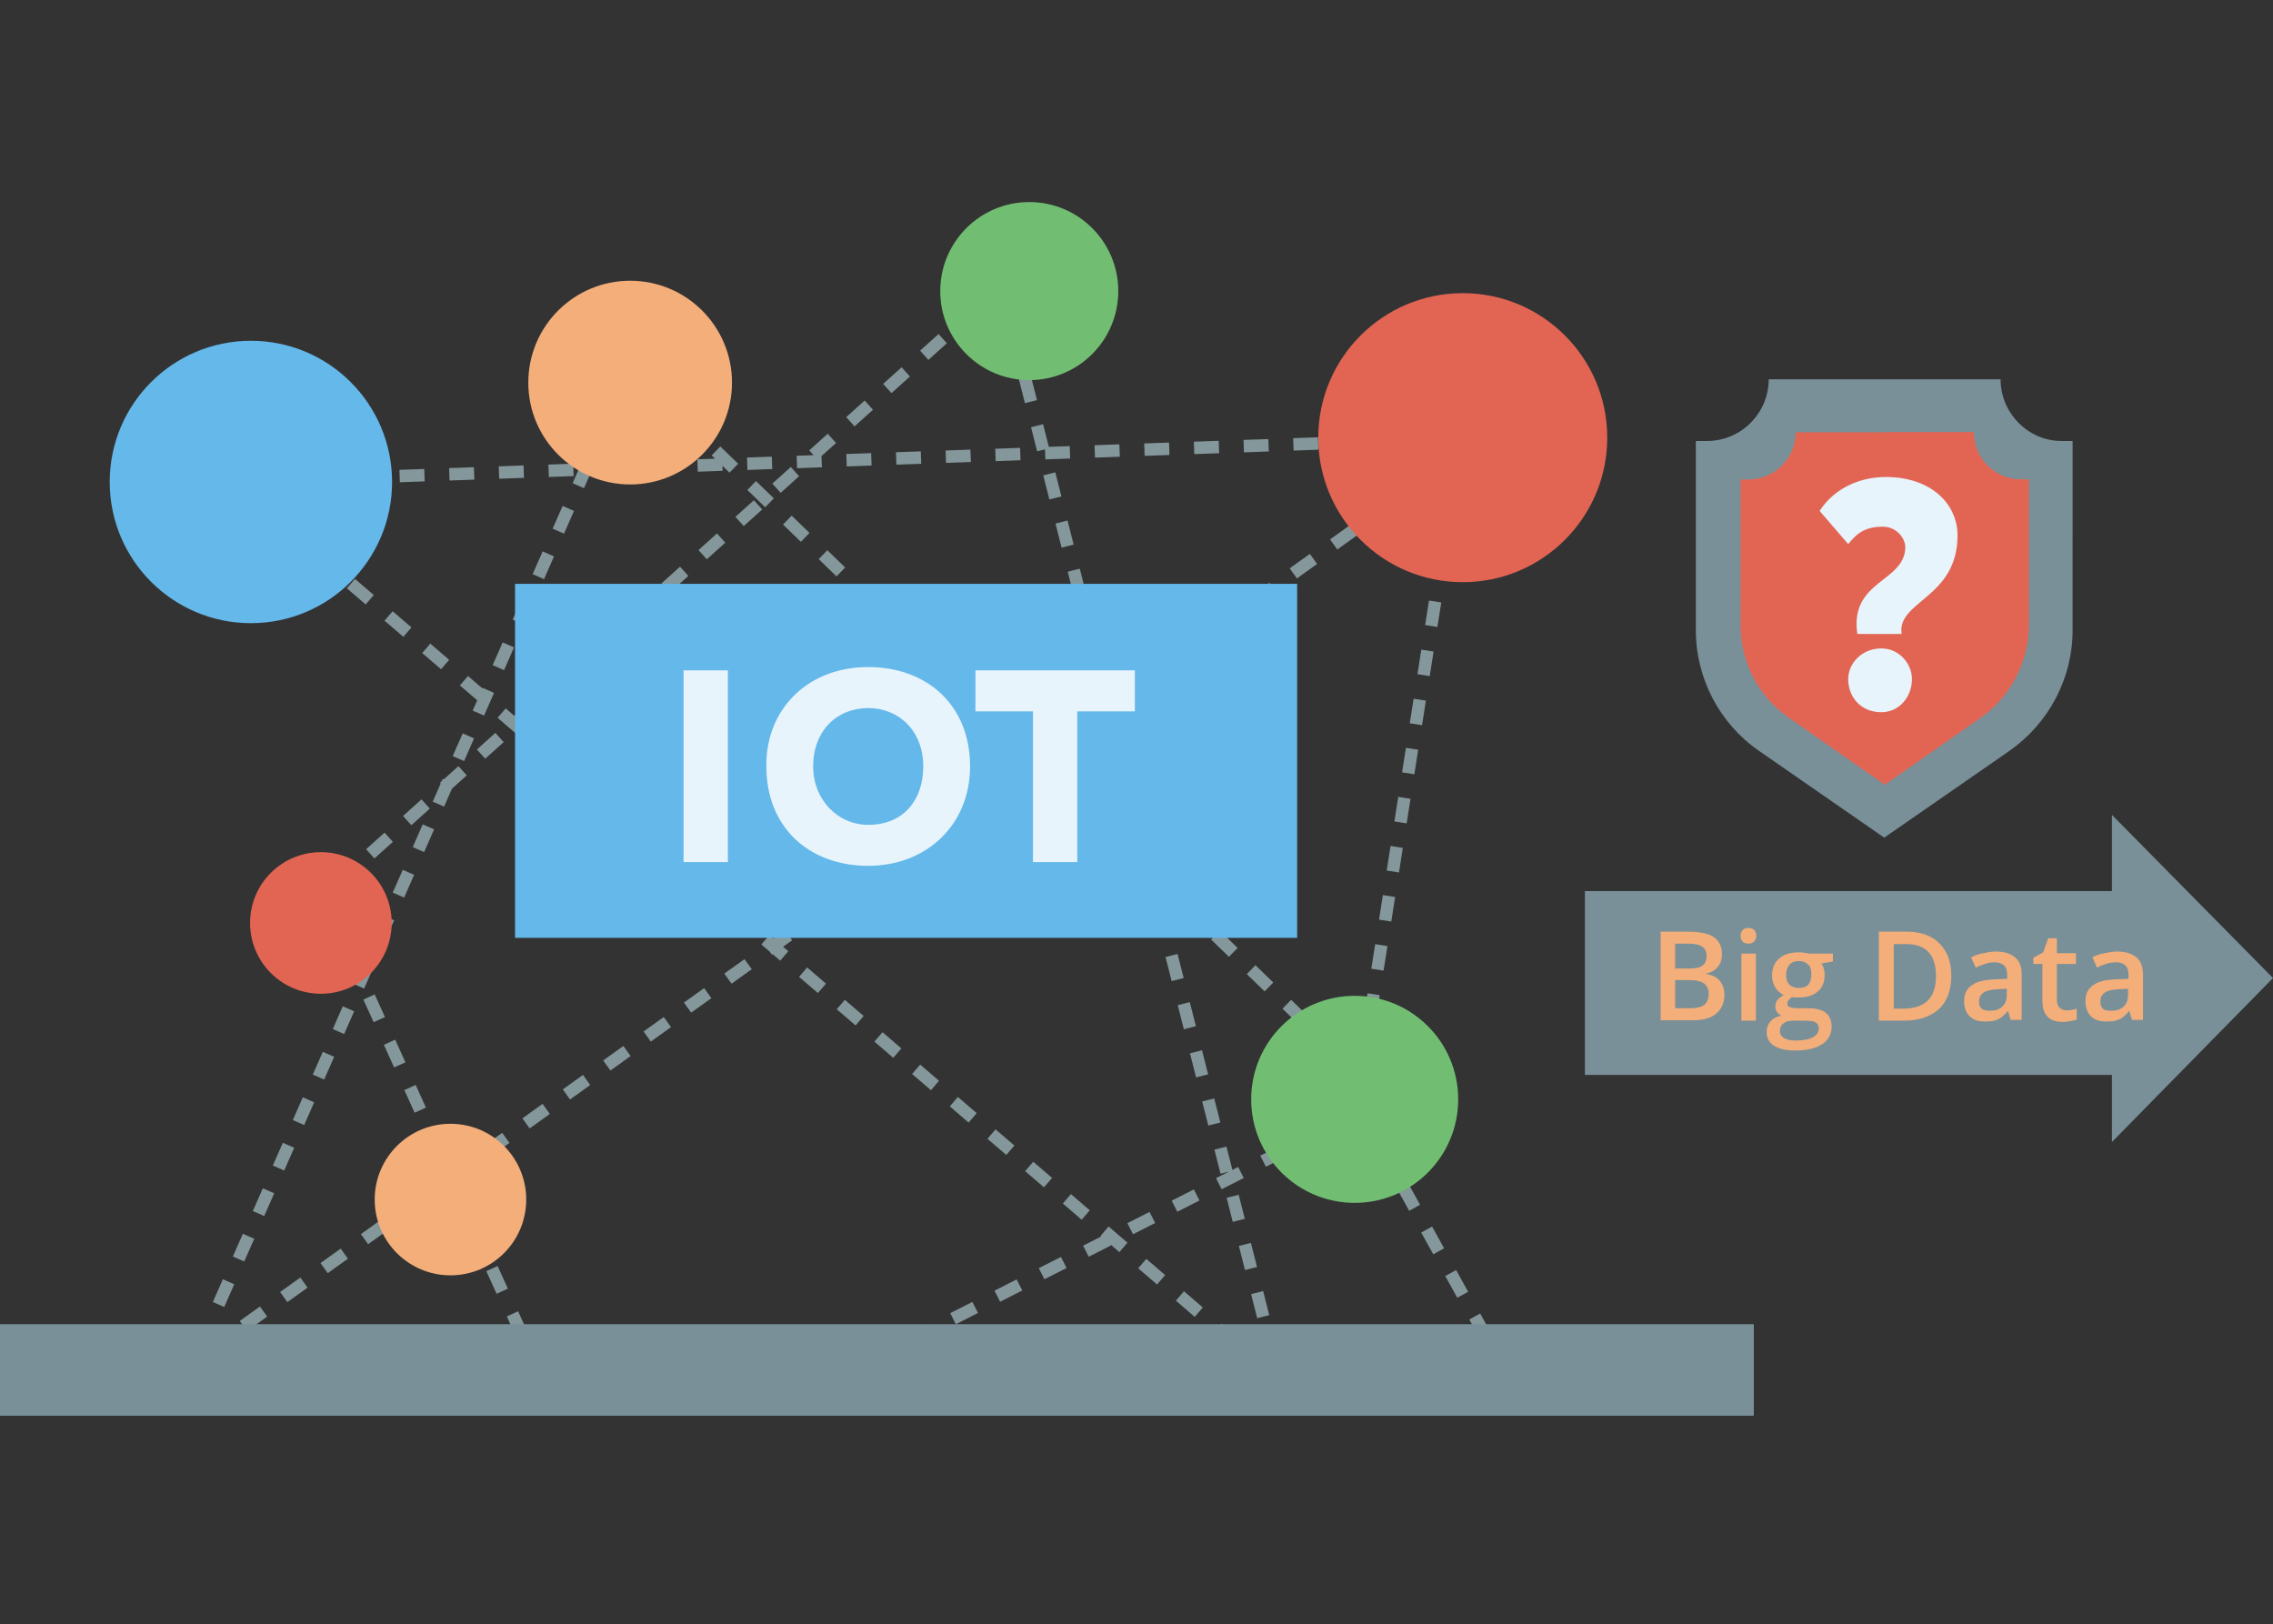 <?xml version="1.0" encoding="utf-8"?>
<!-- Generator: Adobe Illustrator 19.1.1, SVG Export Plug-In . SVG Version: 6.00 Build 0)  -->
<svg version="1.1" id="Layer_1" xmlns="http://www.w3.org/2000/svg" xmlns:xlink="http://www.w3.org/1999/xlink" x="0px" y="0px"
	 viewBox="-99 -21.3 549 392.3" style="enable-background:new -99 -21.3 549 392.3;" xml:space="preserve">
<rect x="-99" y="-21.3" width="549" height="392.3" fill="#333333" stroke="none"/>
<style type="text/css">
	.st0{display:none;}
	.st1{display:inline;fill:#4D4D4D;}
	.st2{display:inline;fill:#1A1A1A;}
	.st3{display:inline;fill:#999999;}
	.st4{display:inline;fill:#808080;}
	.st5{display:inline;}
	.st6{fill:#E59683;}
	.st7{fill:none;stroke:#84979B;stroke-width:3;stroke-miterlimit:10;stroke-dasharray:6;}
	.st8{fill:#799099;}
	.st9{fill:#65B8EA;}
	.st10{fill:#E8F4FC;}
	.st11{fill:#E26554;}
	.st12{fill:#F4AE7A;}
	.st13{fill:#71BE72;}
	.st14{fill:#FFCF6D;}
</style>
<g class="st0">
	<path class="st1" d="M216.6,242.1v27c0,1.5-1.2,2.8-2.8,2.8h-27c-1.5,0-2.8-1.2-2.8-2.8v-27c0-1.5,1.2-2.8,2.8-2.8h27
		C215.4,239.3,216.6,240.5,216.6,242.1z"/>
	<path class="st2" d="M213.9,271.7c1.5,0,2.8-1.2,2.8-2.8v-27c0-1.5-1.2-2.8-2.8-2.8h-5l-19.7,32.5H213.9z"/>
	<path class="st3" d="M216,277.5v13.8c0,2-1.7,3.7-3.7,3.7h-23.7c-2,0-3.7-1.7-3.7-3.7v-13.8v-0.2c0.5,0,0.9,0.2,1.4,0.2h28.4
		C215.1,277.5,215.6,277.5,216,277.5L216,277.5z"/>
	<path class="st3" d="M212.4,216.1c2,0,3.7,1.7,3.7,3.7v13.8v0.2c-0.5,0-0.9-0.2-1.4-0.2h-28.4c-0.5,0-0.9,0-1.4,0.2v-0.2v-13.8
		c0-2,1.7-3.7,3.7-3.7H212.4z"/>
	<path class="st4" d="M222.5,241.3v28.4c0,3.8-2.8,7-6.4,7.6c-0.5,0-0.9,0.2-1.4,0.2h-28.4c-0.5,0-0.9,0-1.4-0.2
		c-3.7-0.6-6.4-3.8-6.4-7.6v-28.4c0-3.8,2.8-7,6.4-7.6c0.5,0,0.9-0.2,1.4-0.2h28.4c0.5,0,0.9,0,1.4,0.2
		C219.7,234.3,222.5,237.5,222.5,241.3z M216.6,269.1v-27c0-1.5-1.2-2.8-2.8-2.8h-27c-1.5,0-2.8,1.2-2.8,2.8v27
		c0,1.5,1.2,2.8,2.8,2.8h27C215.4,271.7,216.6,270.6,216.6,269.1z"/>
	<path class="st2" d="M216,233.6c-0.5,0-0.9-0.2-1.4-0.2h-2.1l-3.5,5.8h5c1.5,0,2.8,1.2,2.8,2.8v27c0,1.5-1.2,2.8-2.8,2.8h-24.6
		l-3.5,5.8c0.2,0,0.3,0,0.5,0h28.4c0.5,0,0.9,0,1.4-0.2c3.7-0.6,6.4-3.8,6.4-7.6v-28.4C222.5,237.5,219.7,234.3,216,233.6z"/>
	<g class="st5">
		<path class="st6" d="M194.3,262.2c-0.5,0-0.9-0.2-1.2-0.5l-5-5c-0.3-0.3-0.5-0.8-0.5-1.2c0-0.5,0.2-0.9,0.5-1.2l5-5
			c0.6-0.6,1.8-0.6,2.4,0c0.6,0.6,0.6,1.8,0,2.4l-3.8,3.8l3.8,3.8c0.6,0.6,0.6,1.8,0,2.4C195.1,262.1,194.6,262.2,194.3,262.2z"/>
		<path class="st6" d="M206.6,262.2c-0.5,0-0.9-0.2-1.2-0.5c-0.6-0.6-0.6-1.8,0-2.4l3.8-3.8l-3.8-3.8c-0.6-0.6-0.6-1.8,0-2.4
			c0.6-0.6,1.8-0.6,2.4,0l5,5c0.6,0.6,0.6,1.8,0,2.4l-5,5C207.5,262.1,207,262.2,206.6,262.2z"/>
		<path class="st6" d="M198.5,266.2c-0.2,0-0.2,0-0.3,0c-0.9-0.2-1.5-1.1-1.4-2l3.5-18c0.2-0.9,1.1-1.5,2-1.4c0.9,0.2,1.5,1.1,1.4,2
			l-3.5,18C200,265.7,199.2,266.2,198.5,266.2z"/>
	</g>
</g>
<g id="Layer_5">
</g>
<line class="st7" x1="253.2" y1="88.4" x2="228.2" y2="248"/>
<line class="st7" x1="265.9" y1="312.4" x2="228.2" y2="244.2"/>
<polyline class="st7" points="32.2,312.4 -20.9,195.1 142.9,47.7 210.1,312.4 -42.8,95.1 259.1,84.4 -52.3,307.6 53.2,67.5 
	235.5,244.2 101.2,312.4 "/>
<rect x="-99" y="298.5" class="st8" width="423.6" height="22.1"/>
<rect x="25.4" y="119.7" class="st9" width="188.9" height="85.5"/>
<g>
	<path class="st10" d="M66.1,140.6h10.7v46.3H66.1V140.6z"/>
	<path class="st10" d="M110.7,139.8c14.1,0,24.6,9.1,24.6,24c0,14.1-10.5,24-24.6,24s-24.6-9.1-24.6-24
		C85.9,150.3,95.8,139.8,110.7,139.8z M110.7,177.9c8.8,0,13.3-6.3,13.3-14.1c0-8.6-5.9-14.1-13.3-14.1c-7.6,0-13.3,5.5-13.3,14.1
		C97.4,171.8,103.3,177.9,110.7,177.9z"/>
	<path class="st10" d="M136.6,140.6h38.5v9.9h-13.9v36.4h-10.7v-36.4h-13.9V140.6z"/>
</g>
<g class="st0">
	<path class="st1" d="M289.4,203.3V237c0,1.9-1.5,3.4-3.4,3.4h-33.7c-1.9,0-3.4-1.5-3.4-3.4v-33.7c0-1.9,1.5-3.4,3.4-3.4h33.7
		C287.8,199.8,289.4,201.4,289.4,203.3z"/>
	<path class="st2" d="M285.9,240.2c1.9,0,3.4-1.5,3.4-3.4v-33.7c0-1.9-1.5-3.4-3.4-3.4h-6.3l-24.4,40.6H285.9z"/>
	<path class="st3" d="M288.4,247.5v17.1c0,2.5-2.1,4.6-4.6,4.6h-29.5c-2.5,0-4.6-2.1-4.6-4.6v-17.1v-0.2c0.6,0,1.1,0.2,1.7,0.2h35.4
		C287.3,247.5,287.8,247.5,288.4,247.5L288.4,247.5z"/>
	<path class="st3" d="M283.8,170.9c2.5,0,4.6,2.1,4.6,4.6v17.1v0.2c-0.6,0-1.1-0.2-1.7-0.2h-35.4c-0.6,0-1.1,0-1.7,0.2v-0.2v-17.1
		c0-2.5,2.1-4.6,4.6-4.6H283.8z"/>
	<path class="st4" d="M296.4,202.3v35.4c0,4.8-3.4,8.8-8,9.5c-0.6,0-1.1,0.2-1.7,0.2h-35.4c-0.6,0-1.1,0-1.7-0.2
		c-4.6-0.8-8-4.8-8-9.5v-35.4c0-4.8,3.4-8.8,8-9.5c0.6,0,1.1-0.2,1.7-0.2h35.4c0.6,0,1.1,0,1.7,0.2
		C293,193.6,296.4,197.6,296.4,202.3z M289.4,237v-33.7c0-1.9-1.5-3.4-3.4-3.4h-33.7c-1.9,0-3.4,1.5-3.4,3.4V237
		c0,1.9,1.5,3.4,3.4,3.4h33.7C287.8,240.2,289.4,238.7,289.4,237z"/>
	<path class="st2" d="M288.4,192.8c-0.6,0-1.1-0.2-1.7-0.2H284l-4.4,7.2h6.3c1.9,0,3.4,1.5,3.4,3.4V237c0,1.9-1.5,3.4-3.4,3.4h-30.7
		l-4.4,7.2c0.2,0,0.4,0,0.6,0h35.4c0.6,0,1.1,0,1.7-0.2c4.6-0.8,8-4.8,8-9.5v-35.4C296.4,197.6,293,193.6,288.4,192.8z"/>
	<g class="st5">
		<path class="st6" d="M261.4,228.4c-0.6,0-1.1-0.2-1.5-0.6l-6.3-6.3c-0.4-0.4-0.6-1-0.6-1.5s0.2-1.1,0.6-1.5l6.3-6.3
			c0.8-0.8,2.3-0.8,3,0c0.8,0.8,0.8,2.3,0,3l-4.8,4.8l4.8,4.8c0.8,0.8,0.8,2.3,0,3C262.5,228.2,261.9,228.4,261.4,228.4z"/>
		<path class="st6" d="M276.8,228.4c-0.6,0-1.1-0.2-1.5-0.6c-0.8-0.8-0.8-2.3,0-3l4.8-4.8l-4.8-4.8c-0.8-0.8-0.8-2.3,0-3
			c0.8-0.8,2.3-0.8,3,0l6.3,6.3c0.8,0.8,0.8,2.3,0,3l-6.3,6.3C277.9,228.2,277.4,228.4,276.8,228.4z"/>
		<path class="st6" d="M266.5,233.4c-0.2,0-0.2,0-0.4,0c-1.1-0.2-1.9-1.3-1.7-2.5l4.4-22.5c0.2-1.1,1.3-1.9,2.5-1.7s1.9,1.3,1.7,2.5
			l-4.4,22.5C268.4,232.8,267.6,233.4,266.5,233.4z"/>
	</g>
</g>
<circle class="st11" cx="254.3" cy="84.4" r="34.9"/>
<circle class="st12" cx="53.2" cy="71.1" r="24.6"/>
<circle class="st13" cx="149.6" cy="49" r="21.5"/>
<circle class="st9" cx="-38.4" cy="95.1" r="34.1"/>
<circle class="st11" cx="-21.5" cy="201.6" r="17.1"/>
<circle class="st12" cx="9.8" cy="268.4" r="18.3"/>
<circle class="st13" cx="228.2" cy="244.2" r="25"/>
<path class="st14" d="M228.4,257.6"/>
<path class="st14" d="M247.1,238.7"/>
<g>
	<g>
		<path class="st8" d="M384.2,70.3L384.2,70.3h-56l0,0c0,8.2-6.7,14.9-14.9,14.9h-2.7v45.7c0,11.6,5.7,22.5,15.2,29.1l30.3,21
			l30.3-21c9.5-6.7,15.2-17.5,15.2-29.1V85.2h-2.7C390.9,85.2,384.2,78.5,384.2,70.3z"/>
		<path class="st11" d="M377.7,83.1L377.7,83.1h-43l0,0c0,6.3-5.1,11.4-11.4,11.4h-1.9v35.2c0,9,4.4,17.3,11.6,22.3l23.2,16.2
			l23.2-16.2c7.2-5.1,11.6-13.5,11.6-22.3V94.5h-1.9C382.9,94.5,377.7,89.4,377.7,83.1z"/>
		<path class="st11" d="M356.2,168.2l23.2-16.2c7.2-5.1,11.6-13.5,11.6-22.3V94.5h-1.9c-6.3,0-11.4-5.1-11.4-11.4l0,0h-21.5V168.2z"
			/>
	</g>
	<g>
		<path class="st10" d="M355.8,105.9c-4,0-6.1,1.3-8.4,4.2l-6.9-8c2.9-4.6,8.6-8.2,16-8.2c10.9,0,17.3,6.5,17.3,14.1
			c0,15.2-14.7,15.8-13.5,23.8h-10.7c-1.9-13.1,11.6-12.4,11.6-21.1C361,108.2,358.7,105.9,355.8,105.9z M355.4,135.3
			c4.4,0,7.4,3.8,7.4,7.4c0,4.2-3,8-7.4,8c-5.1,0-8-3.8-8-8C347.4,139.1,350.5,135.3,355.4,135.3z"/>
	</g>
</g>
<g>
	<rect x="283.8" y="193.9" class="st8" width="140.7" height="44.4"/>
	<polygon class="st8" points="411.1,175.5 450,214.9 411.1,254.5 	"/>
</g>
<g id="Layer_5_1_">
</g>
<g>
	<path class="st12" d="M302.1,203.7h6.4c3,0,5.1,0.4,6.4,1.3c1.3,0.9,2,2.2,2,4.1c0,1.3-0.3,2.3-1,3.1c-0.6,0.8-1.6,1.4-2.8,1.6v0.1
		c1.5,0.3,2.6,0.8,3.3,1.7c0.7,0.8,1.1,2,1.1,3.4c0,1.9-0.7,3.4-2,4.5c-1.3,1.1-3.2,1.6-5.6,1.6h-7.8V203.7z M305.6,212.6h3.4
		c1.5,0,2.5-0.2,3.2-0.7c0.7-0.5,1-1.3,1-2.4c0-1-0.4-1.7-1.1-2.2s-1.9-0.7-3.5-0.7h-3V212.6z M305.6,215.4v6.8h3.7
		c1.5,0,2.6-0.3,3.3-0.8s1.1-1.5,1.1-2.7c0-1.1-0.4-1.9-1.1-2.5c-0.8-0.5-1.9-0.8-3.5-0.8H305.6z"/>
	<path class="st12" d="M321.4,204.7c0-0.6,0.2-1.1,0.5-1.4c0.3-0.3,0.8-0.5,1.4-0.5c0.6,0,1.1,0.2,1.4,0.5c0.3,0.3,0.5,0.8,0.5,1.4
		c0,0.6-0.2,1-0.5,1.4c-0.3,0.3-0.8,0.5-1.4,0.5c-0.6,0-1.1-0.2-1.4-0.5C321.6,205.7,321.4,205.2,321.4,204.7z M325.1,225.2h-3.5
		V209h3.5V225.2z"/>
	<path class="st12" d="M343.7,209v1.9l-2.8,0.5c0.3,0.3,0.5,0.8,0.6,1.3c0.2,0.5,0.2,1,0.2,1.6c0,1.7-0.6,3-1.7,3.9
		c-1.2,1-2.7,1.4-4.8,1.4c-0.5,0-1,0-1.4-0.1c-0.7,0.5-1.1,1-1.1,1.6c0,0.4,0.2,0.7,0.5,0.8s1,0.3,1.9,0.3h2.8
		c1.8,0,3.2,0.4,4.1,1.1s1.4,1.9,1.4,3.3c0,1.8-0.8,3.3-2.3,4.3s-3.7,1.5-6.6,1.5c-2.2,0-3.9-0.4-5.1-1.2c-1.2-0.8-1.7-1.9-1.7-3.3
		c0-1,0.3-1.8,0.9-2.5c0.6-0.7,1.5-1.2,2.7-1.4c-0.5-0.2-0.8-0.5-1.1-0.9c-0.3-0.4-0.4-0.9-0.4-1.4c0-0.6,0.2-1.1,0.5-1.5
		c0.3-0.4,0.9-0.8,1.5-1.2c-0.8-0.4-1.5-1-2-1.8c-0.5-0.8-0.8-1.8-0.8-2.9c0-1.8,0.6-3.1,1.7-4.1c1.1-1,2.7-1.5,4.7-1.5
		c0.5,0,0.9,0,1.4,0.1s0.9,0.1,1.1,0.2H343.7z M330.9,227.7c0,0.7,0.3,1.3,1,1.7c0.7,0.4,1.6,0.6,2.8,0.6c1.9,0,3.3-0.3,4.2-0.8
		c0.9-0.5,1.4-1.3,1.4-2.1c0-0.7-0.3-1.2-0.8-1.5c-0.5-0.3-1.4-0.4-2.8-0.4h-2.6c-1,0-1.8,0.2-2.4,0.7
		C331.2,226.3,330.9,226.9,330.9,227.7z M332.4,214.2c0,1,0.3,1.8,0.8,2.3c0.5,0.5,1.3,0.8,2.3,0.8c2,0,3-1.1,3-3.2
		c0-1.1-0.2-1.9-0.7-2.4s-1.2-0.9-2.3-0.9c-1,0-1.8,0.3-2.3,0.9C332.7,212.3,332.4,213.1,332.4,214.2z"/>
	<path class="st12" d="M372.3,214.3c0,3.5-1,6.3-3,8.1s-4.8,2.8-8.5,2.8h-6v-21.5h6.6c3.4,0,6.1,0.9,8,2.8S372.3,210.9,372.3,214.3z
		 M368.6,214.4c0-5.1-2.4-7.7-7.2-7.7h-3v15.6h2.5C366.1,222.2,368.6,219.6,368.6,214.4z"/>
	<path class="st12" d="M386.7,225.2l-0.7-2.3h-0.1c-0.8,1-1.6,1.7-2.4,2c-0.8,0.4-1.8,0.5-3.1,0.5c-1.6,0-2.8-0.4-3.7-1.3
		c-0.9-0.9-1.3-2.1-1.3-3.7c0-1.7,0.6-2.9,1.9-3.8s3.1-1.3,5.7-1.4l2.8-0.1v-0.9c0-1-0.2-1.8-0.7-2.3c-0.5-0.5-1.2-0.8-2.3-0.8
		c-0.8,0-1.6,0.1-2.4,0.4s-1.5,0.5-2.2,0.9l-1.1-2.5c0.9-0.5,1.8-0.8,2.9-1s2-0.4,3-0.4c2.1,0,3.6,0.5,4.7,1.4
		c1.1,0.9,1.6,2.3,1.6,4.2v10.9H386.7z M381.6,222.8c1.3,0,2.3-0.3,3-1c0.8-0.7,1.1-1.7,1.1-2.9v-1.4l-2.1,0.1
		c-1.6,0.1-2.8,0.3-3.5,0.8c-0.7,0.5-1.1,1.2-1.1,2.2c0,0.7,0.2,1.3,0.6,1.7C380.1,222.6,380.7,222.8,381.6,222.8z"/>
	<path class="st12" d="M400.1,222.7c0.8,0,1.7-0.1,2.5-0.4v2.6c-0.4,0.2-0.9,0.3-1.5,0.4c-0.6,0.1-1.2,0.2-1.9,0.2
		c-3.3,0-4.9-1.7-4.9-5.2v-8.8h-2.2V210l2.4-1.3l1.2-3.4h2.1v3.6h4.6v2.6h-4.6v8.7c0,0.8,0.2,1.4,0.6,1.8S399.4,222.7,400.1,222.7z"
		/>
	<path class="st12" d="M416,225.2l-0.7-2.3h-0.1c-0.8,1-1.6,1.7-2.4,2c-0.8,0.4-1.8,0.5-3.1,0.5c-1.6,0-2.8-0.4-3.7-1.3
		c-0.9-0.9-1.3-2.1-1.3-3.7c0-1.7,0.6-2.9,1.9-3.8c1.2-0.9,3.1-1.3,5.7-1.4l2.8-0.1v-0.9c0-1-0.2-1.8-0.7-2.3
		c-0.5-0.5-1.2-0.8-2.3-0.8c-0.8,0-1.6,0.1-2.4,0.4c-0.8,0.2-1.5,0.5-2.2,0.9l-1.1-2.5c0.9-0.5,1.8-0.8,2.9-1s2-0.4,3-0.4
		c2.1,0,3.6,0.5,4.7,1.4c1.1,0.9,1.6,2.3,1.6,4.2v10.9H416z M410.9,222.8c1.3,0,2.3-0.3,3-1c0.8-0.7,1.1-1.7,1.1-2.9v-1.4l-2.1,0.1
		c-1.6,0.1-2.8,0.3-3.5,0.8c-0.7,0.5-1.1,1.2-1.1,2.2c0,0.7,0.2,1.3,0.6,1.7S410,222.8,410.9,222.8z"/>
</g>
</svg>
